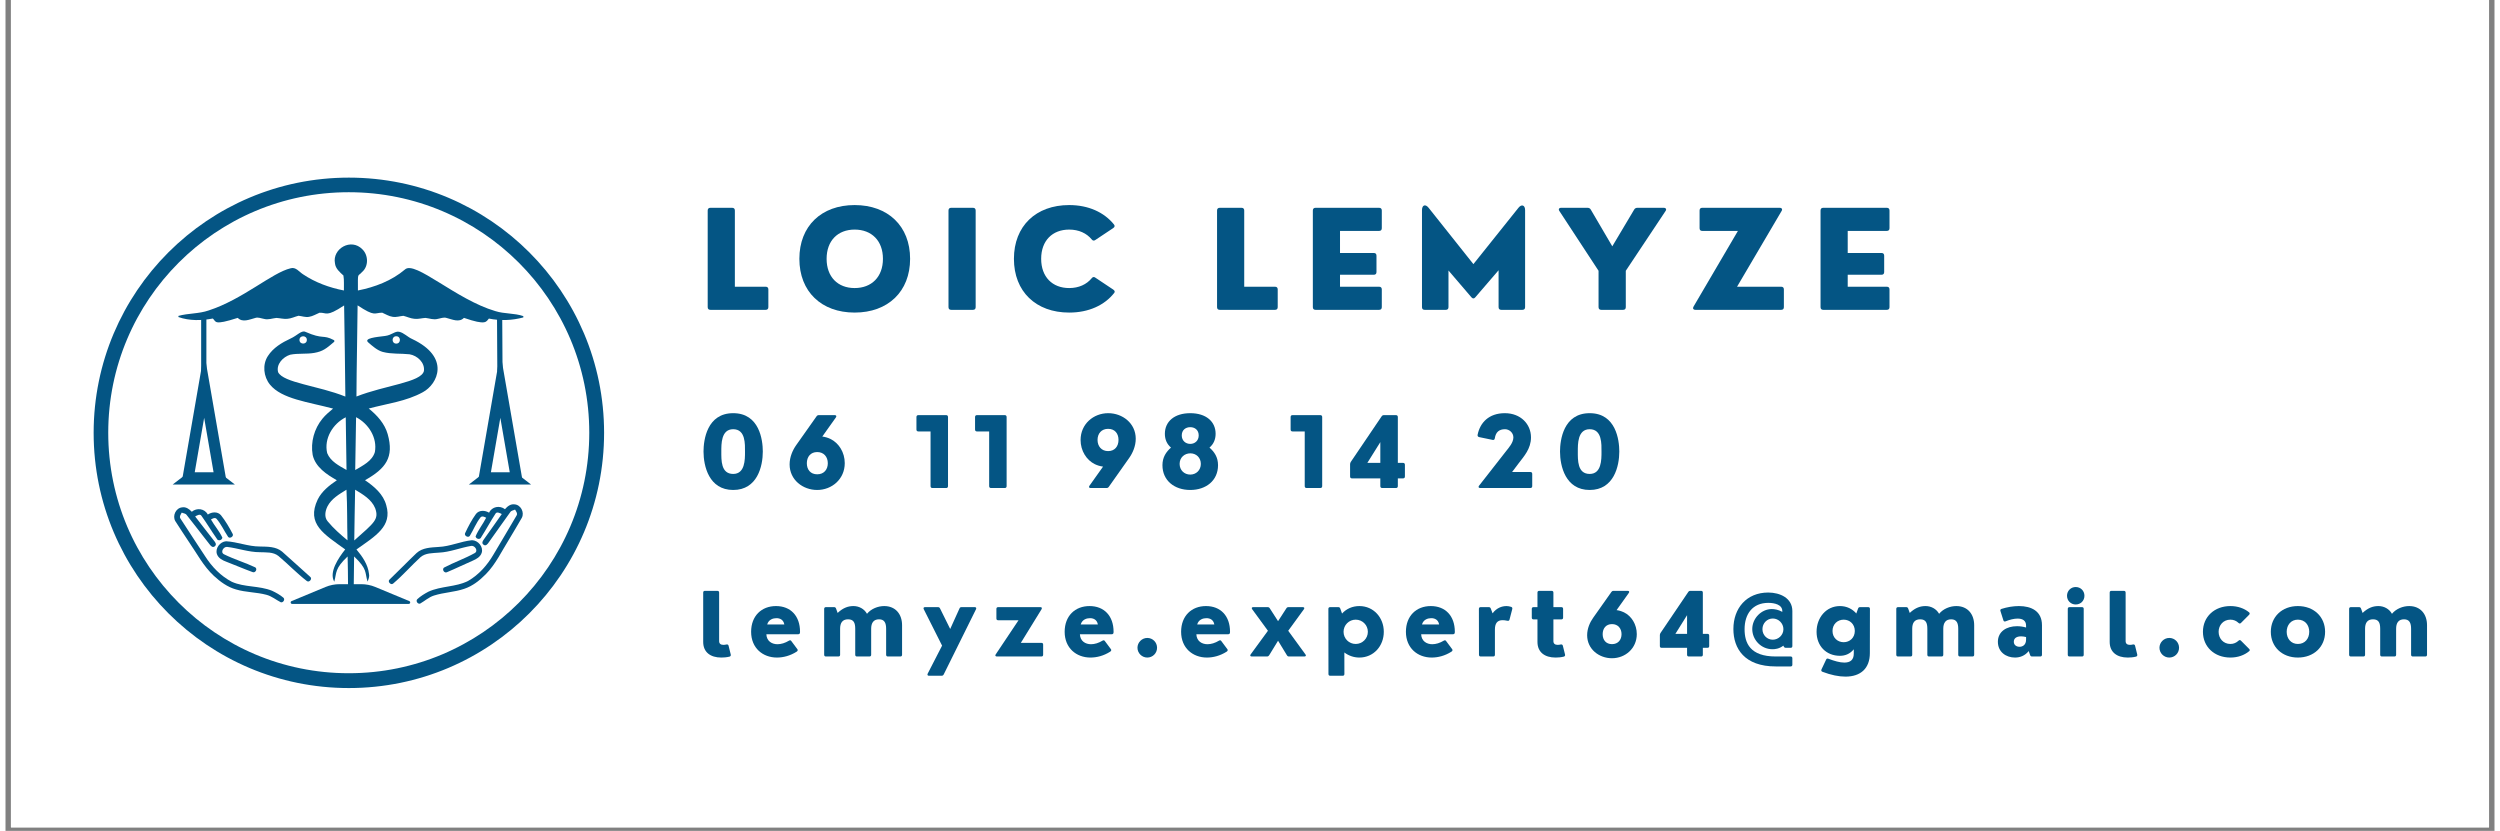 <?xml version="1.0" encoding="UTF-8" standalone="yes"?>
<svg xmlns="http://www.w3.org/2000/svg" xmlns:xlink="http://www.w3.org/1999/xlink" width="680" zoomAndPan="magnify" viewBox="0 0 510 170.25" height="226" preserveAspectRatio="xMidYMid meet" version="1.0">
  <rect x="0" y="0" width="510" height="170.25" fill="#808080" stroke="none"/>
  <defs>
    <g/>
    <clipPath id="79e2100e0b">
      <path d="M 1.117 0 L 508.879 0 L 508.879 169.504 L 1.117 169.504 Z M 1.117 0 " clip-rule="nonzero"/>
    </clipPath>
    <clipPath id="5c687c6274">
      <path d="M 18.059 36.395 L 122.652 36.395 L 122.652 140.984 L 18.059 140.984 Z M 18.059 36.395 " clip-rule="nonzero"/>
    </clipPath>
    <clipPath id="3a758101b8">
      <path d="M 70.355 36.395 C 41.473 36.395 18.059 59.809 18.059 88.688 C 18.059 117.57 41.473 140.984 70.355 140.984 C 99.238 140.984 122.652 117.57 122.652 88.688 C 122.652 59.809 99.238 36.395 70.355 36.395 " clip-rule="nonzero"/>
    </clipPath>
    <clipPath id="3804cd9322">
      <path d="M 35.434 50 L 106.105 50 L 106.105 120.055 L 35.434 120.055 Z M 35.434 50 " clip-rule="nonzero"/>
    </clipPath>
    <clipPath id="c42e74e0a2">
      <path d="M 77 95 L 83 95 L 83 113 L 77 113 Z M 77 95 " clip-rule="nonzero"/>
    </clipPath>
    <clipPath id="cab711828a">
      <path d="M 94.039 95.266 L 107.746 104.934 L 91.086 128.562 L 77.379 118.895 Z M 94.039 95.266 " clip-rule="nonzero"/>
    </clipPath>
    <clipPath id="30ca3c928e">
      <path d="M 79.02 84.676 L 107.898 105.039 L 91.238 128.668 L 62.359 108.305 Z M 79.02 84.676 " clip-rule="nonzero"/>
    </clipPath>
    <clipPath id="351bba7b25">
      <path d="M 79.02 84.676 L 107.898 105.039 L 91.238 128.668 L 62.359 108.305 Z M 79.02 84.676 " clip-rule="nonzero"/>
    </clipPath>
    <clipPath id="a40e1bc61c">
      <path d="M 84 103 L 106 103 L 106 124 L 84 124 Z M 84 103 " clip-rule="nonzero"/>
    </clipPath>
    <clipPath id="95abc0addd">
      <path d="M 94.039 95.266 L 107.746 104.934 L 91.086 128.562 L 77.379 118.895 Z M 94.039 95.266 " clip-rule="nonzero"/>
    </clipPath>
    <clipPath id="6f2f8c9c48">
      <path d="M 79.02 84.676 L 107.898 105.039 L 91.238 128.668 L 62.359 108.305 Z M 79.02 84.676 " clip-rule="nonzero"/>
    </clipPath>
    <clipPath id="e69fce43ce">
      <path d="M 79.02 84.676 L 107.898 105.039 L 91.238 128.668 L 62.359 108.305 Z M 79.02 84.676 " clip-rule="nonzero"/>
    </clipPath>
    <clipPath id="0b989f9786">
      <path d="M 77 96 L 80 96 L 80 118 L 77 118 Z M 77 96 " clip-rule="nonzero"/>
    </clipPath>
    <clipPath id="abbe3e967c">
      <path d="M 94.039 95.266 L 107.746 104.934 L 91.086 128.562 L 77.379 118.895 Z M 94.039 95.266 " clip-rule="nonzero"/>
    </clipPath>
    <clipPath id="dbbd4fec2d">
      <path d="M 79.02 84.676 L 107.898 105.039 L 91.238 128.668 L 62.359 108.305 Z M 79.02 84.676 " clip-rule="nonzero"/>
    </clipPath>
    <clipPath id="b01ff2fcf6">
      <path d="M 79.02 84.676 L 107.898 105.039 L 91.238 128.668 L 62.359 108.305 Z M 79.02 84.676 " clip-rule="nonzero"/>
    </clipPath>
    <clipPath id="f9cfe59f91">
      <path d="M 78 110 L 98 110 L 98 120 L 78 120 Z M 78 110 " clip-rule="nonzero"/>
    </clipPath>
    <clipPath id="78a391db5a">
      <path d="M 94.039 95.266 L 107.746 104.934 L 91.086 128.562 L 77.379 118.895 Z M 94.039 95.266 " clip-rule="nonzero"/>
    </clipPath>
    <clipPath id="3650d3dc9d">
      <path d="M 79.02 84.676 L 107.898 105.039 L 91.238 128.668 L 62.359 108.305 Z M 79.02 84.676 " clip-rule="nonzero"/>
    </clipPath>
    <clipPath id="41a2f48c01">
      <path d="M 79.02 84.676 L 107.898 105.039 L 91.238 128.668 L 62.359 108.305 Z M 79.02 84.676 " clip-rule="nonzero"/>
    </clipPath>
    <clipPath id="830fc50727">
      <path d="M 58 119.699 L 83 119.699 L 83 123.957 L 58 123.957 Z M 58 119.699 " clip-rule="nonzero"/>
    </clipPath>
    <clipPath id="2027157dd8">
      <path d="M 68.461 119.699 L 72.891 119.699 C 73.875 119.699 74.852 119.891 75.762 120.27 L 82.738 123.168 C 82.871 123.223 82.945 123.363 82.918 123.504 C 82.891 123.645 82.766 123.742 82.625 123.742 L 58.727 123.742 C 58.586 123.742 58.461 123.645 58.434 123.504 C 58.406 123.363 58.48 123.223 58.613 123.168 L 65.586 120.27 C 66.5 119.891 67.477 119.699 68.461 119.699 " clip-rule="nonzero"/>
    </clipPath>
    <clipPath id="e7e87bc8c5">
      <path d="M 36.07 72.246 L 45.348 72.246 L 45.348 99.016 L 36.07 99.016 Z M 36.07 72.246 " clip-rule="nonzero"/>
    </clipPath>
    <clipPath id="c531ca98ee">
      <path d="M 40.711 72.246 L 45.348 99.016 L 36.07 99.016 L 40.711 72.246 " clip-rule="nonzero"/>
    </clipPath>
    <clipPath id="eccb8f0861">
      <path d="M 34.16 96.973 L 47.27 96.973 L 47.27 99.48 L 34.16 99.48 Z M 34.16 96.973 " clip-rule="nonzero"/>
    </clipPath>
    <clipPath id="51051f9b66">
      <path d="M 37.246 96.973 L 44.008 96.973 L 47.094 99.352 L 34.16 99.352 L 37.246 96.973 " clip-rule="nonzero"/>
    </clipPath>
    <clipPath id="b31086124f">
      <path d="M 96.758 72.246 L 106.035 72.246 L 106.035 99.016 L 96.758 99.016 Z M 96.758 72.246 " clip-rule="nonzero"/>
    </clipPath>
    <clipPath id="594a925aae">
      <path d="M 101.398 72.246 L 106.035 99.016 L 96.758 99.016 L 101.398 72.246 " clip-rule="nonzero"/>
    </clipPath>
    <clipPath id="b0bdbd3e2f">
      <path d="M 94.848 96.973 L 107.957 96.973 L 107.957 99.48 L 94.848 99.48 Z M 94.848 96.973 " clip-rule="nonzero"/>
    </clipPath>
    <clipPath id="e248bbac7f">
      <path d="M 97.934 96.973 L 104.695 96.973 L 107.781 99.352 L 94.848 99.352 L 97.934 96.973 " clip-rule="nonzero"/>
    </clipPath>
    <clipPath id="4b56dd2f27">
      <path d="M 57 95 L 64 95 L 64 113 L 57 113 Z M 57 95 " clip-rule="nonzero"/>
    </clipPath>
    <clipPath id="b895097a4c">
      <path d="M 32.762 105.73 L 46.023 95.453 L 63.73 118.309 L 50.469 128.582 Z M 32.762 105.73 " clip-rule="nonzero"/>
    </clipPath>
    <clipPath id="2a73d952da">
      <path d="M 60.582 84.176 L 32.648 105.816 L 50.355 128.672 L 78.289 107.027 Z M 60.582 84.176 " clip-rule="nonzero"/>
    </clipPath>
    <clipPath id="dfeae983c7">
      <path d="M 60.582 84.176 L 32.648 105.816 L 50.355 128.672 L 78.289 107.027 Z M 60.582 84.176 " clip-rule="nonzero"/>
    </clipPath>
    <clipPath id="b8e6489c07">
      <path d="M 34 103 L 58 103 L 58 124 L 34 124 Z M 34 103 " clip-rule="nonzero"/>
    </clipPath>
    <clipPath id="d31a9cdf2c">
      <path d="M 32.762 105.73 L 46.023 95.453 L 63.73 118.309 L 50.469 128.582 Z M 32.762 105.73 " clip-rule="nonzero"/>
    </clipPath>
    <clipPath id="6cfca2b39a">
      <path d="M 60.582 84.176 L 32.648 105.816 L 50.355 128.672 L 78.289 107.027 Z M 60.582 84.176 " clip-rule="nonzero"/>
    </clipPath>
    <clipPath id="a64c7493e2">
      <path d="M 60.582 84.176 L 32.648 105.816 L 50.355 128.672 L 78.289 107.027 Z M 60.582 84.176 " clip-rule="nonzero"/>
    </clipPath>
    <clipPath id="98bd36b0d7">
      <path d="M 61 96 L 64 96 L 64 117 L 61 117 Z M 61 96 " clip-rule="nonzero"/>
    </clipPath>
    <clipPath id="5b17bfb6cc">
      <path d="M 32.762 105.73 L 46.023 95.453 L 63.73 118.309 L 50.469 128.582 Z M 32.762 105.73 " clip-rule="nonzero"/>
    </clipPath>
    <clipPath id="b96bf8c321">
      <path d="M 60.582 84.176 L 32.648 105.816 L 50.355 128.672 L 78.289 107.027 Z M 60.582 84.176 " clip-rule="nonzero"/>
    </clipPath>
    <clipPath id="c88eedc394">
      <path d="M 60.582 84.176 L 32.648 105.816 L 50.355 128.672 L 78.289 107.027 Z M 60.582 84.176 " clip-rule="nonzero"/>
    </clipPath>
    <clipPath id="70d06ca209">
      <path d="M 43 110 L 63 110 L 63 120 L 43 120 Z M 43 110 " clip-rule="nonzero"/>
    </clipPath>
    <clipPath id="a5bff2da3d">
      <path d="M 32.762 105.73 L 46.023 95.453 L 63.73 118.309 L 50.469 128.582 Z M 32.762 105.73 " clip-rule="nonzero"/>
    </clipPath>
    <clipPath id="b1b04f12c7">
      <path d="M 60.582 84.176 L 32.648 105.816 L 50.355 128.672 L 78.289 107.027 Z M 60.582 84.176 " clip-rule="nonzero"/>
    </clipPath>
    <clipPath id="27e64ab7d6">
      <path d="M 60.582 84.176 L 32.648 105.816 L 50.355 128.672 L 78.289 107.027 Z M 60.582 84.176 " clip-rule="nonzero"/>
    </clipPath>
  </defs>
  <g clip-path="url(#79e2100e0b)">
    <path fill="#ffffff" d="M 1.117 0 L 509.879 0 L 509.879 177.059 L 1.117 177.059 Z M 1.117 0 " fill-opacity="1" fill-rule="nonzero"/>
    <path fill="#ffffff" d="M 1.117 0 L 509.129 0 L 509.129 169.586 L 1.117 169.586 Z M 1.117 0 " fill-opacity="1" fill-rule="nonzero"/>
    <path fill="#ffffff" d="M 1.117 0 L 509.129 0 L 509.129 169.586 L 1.117 169.586 Z M 1.117 0 " fill-opacity="1" fill-rule="nonzero"/>
  </g>
  <g clip-path="url(#5c687c6274)">
    <g clip-path="url(#3a758101b8)">
      <path stroke-linecap="butt" transform="matrix(0.748, 0, 0, 0.748, 18.06, 36.394)" fill="none" stroke-linejoin="miter" d="M 69.883 0.001 C 31.287 0.001 -0.002 31.29 -0.002 69.881 C -0.002 108.477 31.287 139.766 69.883 139.766 C 108.479 139.766 139.768 108.477 139.768 69.881 C 139.768 31.29 108.479 0.001 69.883 0.001 " stroke="#045584" stroke-width="8" stroke-opacity="1" stroke-miterlimit="4"/>
    </g>
  </g>
  <g clip-path="url(#3804cd9322)">
    <path fill="#045584" d="M 100.367 63.746 C 92.297 61.371 83.895 53.305 81.852 55.219 C 79.129 57.527 75.688 58.836 72.211 59.52 C 72.199 55.574 72.125 56.82 73.055 55.738 C 74.414 54.594 74.379 52.32 73.141 51.102 C 70.828 48.688 66.918 50.969 67.508 53.953 C 67.617 55.039 68.488 55.762 69.238 56.449 C 69.414 57.461 69.309 58.496 69.34 59.52 C 66.375 58.945 63.469 57.887 60.957 56.199 C 60.164 55.699 59.48 54.648 58.414 54.973 C 54.633 55.863 48.574 61.371 41.625 63.613 C 39.625 64.312 37.465 64.164 35.434 64.727 L 35.434 64.965 C 37.676 65.758 40.168 65.707 42.48 65.266 C 43.203 65.887 42.543 66.75 47.586 65.133 C 48.586 66.141 49.988 65.461 51.141 65.16 C 51.758 64.93 52.383 65.254 52.996 65.348 C 53.836 65.582 54.672 65.219 55.508 65.145 C 56.258 65.188 56.996 65.398 57.746 65.328 C 58.543 65.266 59.266 64.898 60.035 64.699 C 60.754 64.773 61.473 65.062 62.207 64.918 C 62.973 64.797 63.633 64.367 64.34 64.082 C 65.859 64.004 65.621 65.07 69.383 62.586 C 69.465 68.809 69.594 75.031 69.637 81.258 C 64.125 79.031 56.918 78.441 55.855 76.254 C 55.43 74.625 56.863 73.145 58.32 72.684 C 59.949 72.348 61.641 72.598 63.285 72.305 C 65.016 71.996 65.723 71.43 67.312 70.066 C 67.441 69.957 67.414 69.754 67.266 69.676 C 64.957 68.473 65.191 69.641 61.422 67.984 C 60.637 67.637 59.75 68.766 58.418 69.363 C 56.637 70.191 54.852 71.254 53.766 72.945 C 52.602 74.715 52.871 77.195 54.191 78.809 C 56.598 81.762 62.004 82.359 67.121 83.723 C 66.352 84.371 65.566 85.012 64.934 85.797 C 63.258 87.832 62.48 90.613 62.938 93.219 C 63.5 95.723 65.812 97.211 67.891 98.41 C 66.355 99.449 64.82 100.641 63.977 102.336 C 61.555 107.414 65.359 109.48 69.602 112.582 C 68.215 114.324 66.23 117.262 67.367 119.191 C 67.891 117.277 67.422 116.559 70.098 114.023 C 70.172 116.027 70.156 118.031 70.184 120.039 C 70.574 120.039 70.965 120.043 71.355 120.043 C 71.367 118.031 71.387 116.02 71.43 114.012 C 74.219 116.707 73.586 117.219 74.184 119.176 C 74.391 118.668 74.613 118.137 74.48 117.578 C 74.266 115.656 73.117 114.027 71.91 112.582 C 75.848 109.801 79.273 107.824 78.02 103.543 C 77.426 101.262 75.539 99.672 73.664 98.398 C 77.914 95.996 79.66 93.73 78.305 88.938 C 77.691 86.789 76.137 85.078 74.426 83.711 C 78.152 82.703 82.109 82.25 85.527 80.355 C 88.535 78.738 91.262 73.211 83.312 69.457 C 82.398 69.07 81.625 68.172 80.645 67.98 C 79.785 67.809 79.16 68.668 77.773 68.84 C 75.941 69.062 73.344 69.309 74.328 70.164 C 75.168 70.895 76.195 71.812 77.293 72.109 C 79.094 72.59 80.969 72.395 82.797 72.594 C 84.391 72.867 85.961 74.297 85.734 76.02 C 85.156 78.355 77.836 78.918 71.91 81.246 C 71.934 75.02 72.094 68.797 72.145 62.57 C 75.773 64.969 75.535 64.078 77.188 64.07 C 77.898 64.363 78.555 64.816 79.332 64.918 C 80.07 65.043 80.789 64.781 81.52 64.711 C 82.273 64.898 82.992 65.258 83.777 65.324 C 84.543 65.418 85.293 65.184 86.055 65.141 C 86.879 65.234 87.707 65.574 88.543 65.344 C 89.148 65.25 89.77 64.938 90.391 65.156 C 91.543 65.441 92.941 66.148 93.934 65.133 C 98.582 66.734 98.453 65.91 99.051 65.277 C 101.375 65.75 103.816 65.66 106.105 65.043 L 106.105 64.773 C 104.25 64.129 102.234 64.344 100.367 63.746 Z M 61.746 69.652 C 61.746 70.648 60.234 70.648 60.234 69.652 C 60.234 68.656 61.746 68.652 61.746 69.652 Z M 65.91 92.836 C 65.219 89.867 67.07 86.82 69.715 85.504 C 69.758 89.102 69.84 92.703 69.875 96.301 C 68.363 95.434 66.586 94.555 65.91 92.836 Z M 66.016 106.828 C 65.266 105.961 65.504 104.695 65.973 103.754 C 66.793 102.164 68.398 101.25 69.863 100.344 C 70.055 103.797 69.973 107.258 70.074 110.715 C 68.633 109.523 67.207 108.277 66.016 106.828 Z M 80.066 70.406 C 79.066 70.406 79.066 68.898 80.066 68.898 C 81.062 68.898 81.062 70.406 80.066 70.406 Z M 75.75 104.145 C 76.551 106.43 75.609 107.055 71.461 110.742 C 71.535 107.273 71.539 103.809 71.637 100.34 C 73.234 101.305 75.008 102.328 75.75 104.145 Z M 75.684 92.629 C 75.129 94.492 73.203 95.391 71.656 96.312 C 71.723 92.703 71.754 89.094 71.832 85.484 C 74.395 86.812 76.223 89.699 75.684 92.629 Z M 75.684 92.629 " fill-opacity="1" fill-rule="nonzero"/>
  </g>
  <g clip-path="url(#c42e74e0a2)">
    <g clip-path="url(#cab711828a)">
      <g clip-path="url(#30ca3c928e)">
        <g clip-path="url(#351bba7b25)">
          <path fill="#045584" d="M 78.508 87.074 C 79.289 86.059 81.098 86.16 81.68 87.34 C 82.125 88.07 81.848 88.938 81.449 89.613 C 82.59 90.328 82.859 91.941 81.871 92.91 C 82.625 93.531 83.098 94.641 82.527 95.539 C 81.707 96.738 80.699 97.805 79.688 98.844 C 79.348 99.418 78.34 98.777 78.73 98.227 C 79.652 97.086 80.789 96.113 81.57 94.863 C 81.77 94.422 81.371 94.094 81.094 93.82 C 80.156 94.844 79.367 96 78.406 96.996 C 78.051 97.422 77.254 96.832 77.531 96.336 C 78.691 94.77 80.031 93.344 81.207 91.785 C 81.645 91.348 81.027 90.844 80.738 90.543 C 79.395 92.379 78.164 94.297 76.789 96.105 C 76.441 96.586 75.555 96.008 75.875 95.492 C 77.352 93.215 78.996 91.047 80.516 88.797 C 80.777 88.504 80.734 88.098 80.594 87.766 C 80.203 87.348 79.562 87.543 79.277 87.969 C 77.121 90.574 74.938 93.168 72.809 95.797 C 71.082 98.184 69.648 101.137 70.176 104.16 C 70.594 106.977 71.391 109.973 70.125 112.695 C 69.93 113.191 69.109 113.004 69.074 112.496 C 69.27 111.348 69.762 110.234 69.664 109.043 C 69.527 106.516 68.586 104.027 68.984 101.48 C 69.465 98.781 70.828 96.293 72.586 94.215 C 74.566 91.84 76.527 89.449 78.508 87.074 Z M 78.508 87.074 " fill-opacity="1" fill-rule="nonzero"/>
        </g>
      </g>
    </g>
  </g>
  <g clip-path="url(#a40e1bc61c)">
    <g clip-path="url(#95abc0addd)">
      <g clip-path="url(#6f2f8c9c48)">
        <g clip-path="url(#e69fce43ce)">
          <path fill="#045584" d="M 104.293 103.344 C 105.578 103.418 106.383 104.992 105.793 106.102 C 104.969 107.586 104.055 109.02 103.203 110.488 C 101.676 112.918 100.453 115.594 98.41 117.66 C 97.16 118.926 95.719 120.078 94.008 120.645 C 92 121.34 89.832 121.379 87.812 122.023 C 86.738 122.355 85.906 123.145 84.949 123.684 C 84.453 123.828 84 123.133 84.383 122.77 C 85.055 122.145 85.848 121.664 86.656 121.238 C 89.23 120.055 92.234 120.312 94.773 119.043 C 97 117.77 98.742 115.773 100.016 113.574 C 101.566 110.93 103.168 108.312 104.699 105.664 C 105.004 105.223 104.621 104.785 104.406 104.414 C 104.082 104.586 103.625 104.598 103.422 104.945 C 101.941 106.98 100.512 109.059 99.039 111.105 C 98.797 111.469 98.406 111.992 97.93 111.598 C 97.48 111.254 97.84 110.762 98.082 110.434 C 99.281 108.727 100.508 107.043 101.691 105.328 C 101.312 105.141 100.633 104.742 100.363 105.309 C 99.359 106.852 98.488 108.48 97.496 110.035 C 97.293 110.637 96.438 110.496 96.32 109.914 C 96.867 108.551 97.832 107.398 98.488 106.086 C 98.137 105.91 97.68 105.656 97.34 106 C 96.43 107.152 95.898 108.547 95.141 109.793 C 94.82 110.281 93.945 109.77 94.164 109.266 C 94.805 107.891 95.516 106.527 96.406 105.301 C 97.059 104.477 98.258 104.543 99.086 105.051 C 99.668 103.789 101.277 103.508 102.34 104.336 C 102.824 103.766 103.488 103.227 104.293 103.344 Z M 104.293 103.344 " fill-opacity="1" fill-rule="nonzero"/>
        </g>
      </g>
    </g>
  </g>
  <g clip-path="url(#0b989f9786)">
    <g clip-path="url(#abbe3e967c)">
      <g clip-path="url(#dbbd4fec2d)">
        <g clip-path="url(#b01ff2fcf6)">
          <path fill="#045584" d="M 75.84 96.754 C 76.762 96.852 77.672 97.492 77.84 98.445 C 78.145 100.273 78.145 102.145 78.469 103.973 C 78.855 105.844 79.859 107.797 79.066 109.703 C 78.07 111.973 76.922 114.18 75.949 116.461 C 75.863 116.895 75.387 117.168 75 116.891 C 74.613 116.625 74.812 116.18 74.957 115.844 C 75.867 113.652 76.984 111.551 77.938 109.379 C 78.531 108.07 77.965 106.672 77.629 105.379 C 76.945 103.203 77.082 100.887 76.695 98.66 C 76.586 97.945 75.281 97.551 75.074 98.418 C 74.668 100.715 74.715 103.078 74.371 105.387 C 74.16 106 73.156 105.703 73.285 105.082 C 73.418 102.977 73.621 100.875 73.797 98.777 C 73.848 97.719 74.707 96.633 75.84 96.754 Z M 75.84 96.754 " fill-opacity="1" fill-rule="nonzero"/>
        </g>
      </g>
    </g>
  </g>
  <g clip-path="url(#f9cfe59f91)">
    <g clip-path="url(#78a391db5a)">
      <g clip-path="url(#3650d3dc9d)">
        <g clip-path="url(#41a2f48c01)">
          <path fill="#045584" d="M 95.59 110.688 C 96.816 110.715 97.949 112.031 97.578 113.254 C 97.316 114.105 96.492 114.559 95.727 114.887 C 93.973 115.645 92.254 116.492 90.496 117.227 C 89.957 117.543 89.363 116.723 89.84 116.309 C 91.895 115.219 94.121 114.457 96.152 113.324 C 96.934 112.859 96.156 111.742 95.438 111.852 C 93.203 112.227 91.066 113.137 88.785 113.238 C 87.5 113.355 86.055 113.277 85.02 114.18 C 83.109 115.93 81.406 117.906 79.422 119.578 C 78.945 119.98 78.207 119.129 78.703 118.742 C 80.566 116.961 82.355 115.098 84.227 113.32 C 85.453 112.199 87.184 112.184 88.746 112.07 C 91.094 111.973 93.27 110.922 95.59 110.688 Z M 95.59 110.688 " fill-opacity="1" fill-rule="nonzero"/>
        </g>
      </g>
    </g>
  </g>
  <g clip-path="url(#830fc50727)">
    <g clip-path="url(#2027157dd8)">
      <path fill="#045584" d="M 57.23 119.699 L 84.004 119.699 L 84.004 123.957 L 57.23 123.957 Z M 57.23 119.699 " fill-opacity="1" fill-rule="nonzero"/>
    </g>
  </g>
  <g clip-path="url(#e7e87bc8c5)">
    <g clip-path="url(#c531ca98ee)">
      <path stroke-linecap="butt" transform="matrix(0.363, 0, 0, 0.358, 36.069, 72.247)" fill="none" stroke-linejoin="miter" d="M 12.77 -0.004 L 25.527 74.795 L 0.003 74.795 L 12.77 -0.004 " stroke="#045584" stroke-width="12.559" stroke-opacity="1" stroke-miterlimit="4"/>
    </g>
  </g>
  <g clip-path="url(#eccb8f0861)">
    <g clip-path="url(#51051f9b66)">
      <path fill="#045584" d="M 34.16 96.973 L 47.078 96.973 L 47.078 99.289 L 34.16 99.289 Z M 34.16 96.973 " fill-opacity="1" fill-rule="nonzero"/>
    </g>
  </g>
  <g clip-path="url(#b31086124f)">
    <g clip-path="url(#594a925aae)">
      <path stroke-linecap="butt" transform="matrix(0.363, 0, 0, 0.358, 96.757, 72.247)" fill="none" stroke-linejoin="miter" d="M 12.77 -0.004 L 25.527 74.795 L 0.002 74.795 L 12.77 -0.004 " stroke="#045584" stroke-width="12.559" stroke-opacity="1" stroke-miterlimit="4"/>
    </g>
  </g>
  <g clip-path="url(#b0bdbd3e2f)">
    <g clip-path="url(#e248bbac7f)">
      <path fill="#045584" d="M 94.848 96.973 L 107.766 96.973 L 107.766 99.289 L 94.848 99.289 Z M 94.848 96.973 " fill-opacity="1" fill-rule="nonzero"/>
    </g>
  </g>
  <g clip-path="url(#4b56dd2f27)">
    <g clip-path="url(#b895097a4c)">
      <g clip-path="url(#2a73d952da)">
        <g clip-path="url(#dfeae983c7)">
          <path fill="#045584" d="M 61.203 86.547 C 60.371 85.566 58.574 85.75 58.043 86.957 C 57.629 87.707 57.949 88.559 58.379 89.215 C 57.27 89.98 57.074 91.605 58.105 92.527 C 57.379 93.184 56.953 94.312 57.566 95.184 C 58.441 96.348 59.492 97.363 60.555 98.359 C 60.918 98.914 61.898 98.23 61.48 97.699 C 60.508 96.602 59.328 95.68 58.488 94.465 C 58.273 94.035 58.656 93.688 58.922 93.402 C 59.902 94.383 60.742 95.5 61.75 96.453 C 62.121 96.863 62.895 96.238 62.594 95.758 C 61.363 94.242 59.961 92.879 58.719 91.375 C 58.258 90.957 58.852 90.43 59.129 90.113 C 60.555 91.883 61.871 93.746 63.324 95.492 C 63.691 95.957 64.555 95.34 64.211 94.84 C 62.629 92.629 60.891 90.539 59.273 88.355 C 58.996 88.078 59.023 87.668 59.148 87.332 C 59.52 86.898 60.168 87.062 60.473 87.477 C 62.746 89.98 65.039 92.473 67.285 95.004 C 69.121 97.312 70.684 100.195 70.293 103.242 C 70.004 106.074 69.34 109.102 70.727 111.762 C 70.945 112.254 71.758 112.027 71.77 111.52 C 71.523 110.383 70.98 109.289 71.023 108.098 C 71.051 105.562 71.875 103.039 71.363 100.508 C 70.762 97.832 69.289 95.41 67.438 93.414 C 65.352 91.129 63.285 88.828 61.203 86.547 Z M 61.203 86.547 " fill-opacity="1" fill-rule="nonzero"/>
        </g>
      </g>
    </g>
  </g>
  <g clip-path="url(#b8e6489c07)">
    <g clip-path="url(#d31a9cdf2c)">
      <g clip-path="url(#6cfca2b39a)">
        <g clip-path="url(#a64c7493e2)">
          <path fill="#045584" d="M 36.176 103.961 C 34.891 104.094 34.16 105.699 34.797 106.785 C 35.688 108.23 36.668 109.617 37.586 111.047 C 39.219 113.41 40.562 116.023 42.695 117.996 C 44 119.207 45.492 120.293 47.23 120.781 C 49.266 121.387 51.43 121.328 53.477 121.879 C 54.566 122.164 55.434 122.914 56.414 123.41 C 56.914 123.531 57.336 122.816 56.941 122.469 C 56.242 121.875 55.426 121.434 54.602 121.043 C 51.973 119.977 48.984 120.371 46.391 119.219 C 44.109 118.043 42.277 116.129 40.91 113.988 C 39.238 111.418 37.523 108.875 35.875 106.297 C 35.547 105.871 35.91 105.414 36.109 105.035 C 36.441 105.191 36.895 105.184 37.117 105.52 C 38.688 107.488 40.211 109.5 41.77 111.48 C 42.031 111.828 42.445 112.336 42.902 111.922 C 43.336 111.555 42.957 111.082 42.699 110.766 C 41.422 109.113 40.121 107.484 38.859 105.824 C 39.23 105.621 39.895 105.191 40.188 105.746 C 41.262 107.242 42.203 108.832 43.266 110.34 C 43.492 110.93 44.344 110.754 44.438 110.168 C 43.828 108.828 42.812 107.723 42.098 106.441 C 42.438 106.25 42.883 105.973 43.238 106.301 C 44.199 107.414 44.793 108.781 45.605 109.992 C 45.949 110.465 46.801 109.914 46.559 109.422 C 45.859 108.078 45.086 106.746 44.141 105.562 C 43.453 104.766 42.258 104.887 41.453 105.434 C 40.816 104.199 39.191 103.988 38.172 104.863 C 37.66 104.316 36.973 103.809 36.176 103.961 Z M 36.176 103.961 " fill-opacity="1" fill-rule="nonzero"/>
        </g>
      </g>
    </g>
  </g>
  <g clip-path="url(#98bd36b0d7)">
    <g clip-path="url(#5b17bfb6cc)">
      <g clip-path="url(#b96bf8c321)">
        <g clip-path="url(#c88eedc394)">
          <path fill="#045584" d="M 64.301 96.098 C 63.387 96.234 62.508 96.918 62.379 97.875 C 62.16 99.715 62.242 101.586 62 103.426 C 61.699 105.312 60.785 107.309 61.66 109.18 C 62.758 111.402 64.004 113.551 65.078 115.789 C 65.184 116.219 65.672 116.469 66.047 116.176 C 66.422 115.895 66.203 115.453 66.043 115.125 C 65.031 112.98 63.824 110.93 62.773 108.805 C 62.121 107.523 62.625 106.102 62.902 104.797 C 63.488 102.59 63.246 100.281 63.531 98.039 C 63.609 97.32 64.895 96.867 65.145 97.723 C 65.648 100 65.711 102.363 66.156 104.652 C 66.395 105.258 67.387 104.914 67.23 104.301 C 67 102.203 66.707 100.113 66.434 98.023 C 66.332 96.973 65.43 95.922 64.301 96.098 Z M 64.301 96.098 " fill-opacity="1" fill-rule="nonzero"/>
        </g>
      </g>
    </g>
  </g>
  <g clip-path="url(#70d06ca209)">
    <g clip-path="url(#a5bff2da3d)">
      <g clip-path="url(#b1b04f12c7)">
        <g clip-path="url(#27e64ab7d6)">
          <path fill="#045584" d="M 45.199 110.906 C 43.977 110.988 42.902 112.352 43.328 113.559 C 43.629 114.395 44.473 114.816 45.254 115.105 C 47.039 115.785 48.789 116.555 50.582 117.207 C 51.133 117.5 51.691 116.656 51.195 116.262 C 49.094 115.266 46.836 114.605 44.754 113.566 C 43.957 113.137 44.68 111.984 45.406 112.062 C 47.652 112.336 49.828 113.148 52.113 113.148 C 53.402 113.207 54.84 113.062 55.918 113.918 C 57.906 115.582 59.695 117.477 61.75 119.059 C 62.246 119.441 62.945 118.555 62.43 118.195 C 60.488 116.496 58.621 114.715 56.672 113.023 C 55.391 111.961 53.664 112.02 52.098 111.98 C 49.746 111.984 47.527 111.035 45.199 110.906 Z M 45.199 110.906 " fill-opacity="1" fill-rule="nonzero"/>
        </g>
      </g>
    </g>
  </g>
  <g fill="#045584" fill-opacity="1">
    <g transform="translate(141.81, 63.488)">
      <g>
        <path d="M 13.941 0 C 14.309 0 14.5 -0.191 14.5 -0.559 L 14.5 -4.18 C 14.5 -4.547 14.309 -4.738 13.941 -4.738 L 7.637 -4.738 L 7.637 -20.352 C 7.637 -20.719 7.445 -20.91 7.078 -20.91 L 2.629 -20.91 C 2.262 -20.91 2.07 -20.719 2.07 -20.352 L 2.07 -0.559 C 2.07 -0.191 2.262 0 2.629 0 Z M 13.941 0 "/>
      </g>
    </g>
  </g>
  <g fill="#045584" fill-opacity="1">
    <g transform="translate(161.437, 63.488)">
      <g>
        <path d="M 12.551 0.559 C 19.371 0.559 23.918 -3.73 23.918 -10.457 C 23.918 -17.18 19.371 -21.469 12.551 -21.469 C 5.746 -21.469 1.227 -17.18 1.227 -10.457 C 1.227 -3.73 5.746 0.559 12.551 0.559 Z M 12.551 -4.465 C 9.094 -4.465 6.809 -6.754 6.809 -10.457 C 6.809 -14.16 9.094 -16.445 12.551 -16.445 C 16.035 -16.445 18.352 -14.16 18.352 -10.457 C 18.352 -6.754 16.035 -4.465 12.551 -4.465 Z M 12.551 -4.465 "/>
      </g>
    </g>
  </g>
  <g fill="#045584" fill-opacity="1">
    <g transform="translate(191.15, 63.488)">
      <g>
        <path d="M 7.078 0 C 7.445 0 7.637 -0.191 7.637 -0.559 L 7.637 -20.352 C 7.637 -20.719 7.445 -20.91 7.078 -20.91 L 2.629 -20.91 C 2.262 -20.91 2.07 -20.719 2.07 -20.352 L 2.07 -0.559 C 2.07 -0.191 2.262 0 2.629 0 Z M 7.078 0 "/>
      </g>
    </g>
  </g>
  <g fill="#045584" fill-opacity="1">
    <g transform="translate(205.401, 63.488)">
      <g>
        <path d="M 12.551 0.559 C 16.566 0.559 19.793 -0.953 21.77 -3.457 C 21.973 -3.703 21.891 -3.934 21.578 -4.152 L 17.902 -6.602 C 17.617 -6.809 17.371 -6.754 17.152 -6.465 C 16.117 -5.215 14.527 -4.465 12.551 -4.465 C 9.094 -4.465 6.809 -6.754 6.809 -10.457 C 6.809 -14.16 9.094 -16.445 12.551 -16.445 C 14.527 -16.445 16.117 -15.695 17.152 -14.445 C 17.371 -14.16 17.617 -14.105 17.902 -14.309 L 21.578 -16.758 C 21.891 -16.977 21.945 -17.234 21.715 -17.508 C 19.711 -19.984 16.5 -21.469 12.551 -21.469 C 5.746 -21.469 1.227 -17.18 1.227 -10.457 C 1.227 -3.73 5.746 0.559 12.551 0.559 Z M 12.551 0.559 "/>
      </g>
    </g>
  </g>
  <g fill="#045584" fill-opacity="1">
    <g transform="translate(232.718, 63.488)">
      <g/>
    </g>
  </g>
  <g fill="#045584" fill-opacity="1">
    <g transform="translate(246.179, 63.488)">
      <g>
        <path d="M 13.941 0 C 14.309 0 14.5 -0.191 14.5 -0.559 L 14.5 -4.18 C 14.5 -4.547 14.309 -4.738 13.941 -4.738 L 7.637 -4.738 L 7.637 -20.352 C 7.637 -20.719 7.445 -20.91 7.078 -20.91 L 2.629 -20.91 C 2.262 -20.91 2.07 -20.719 2.07 -20.352 L 2.07 -0.559 C 2.07 -0.191 2.262 0 2.629 0 Z M 13.941 0 "/>
      </g>
    </g>
  </g>
  <g fill="#045584" fill-opacity="1">
    <g transform="translate(265.807, 63.488)">
      <g>
        <path d="M 15.641 0 C 16.008 0 16.199 -0.191 16.199 -0.559 L 16.199 -4.18 C 16.199 -4.547 16.008 -4.738 15.641 -4.738 L 7.637 -4.738 L 7.637 -7.188 L 14.555 -7.188 C 14.922 -7.188 15.109 -7.391 15.109 -7.746 L 15.109 -11.094 C 15.109 -11.461 14.922 -11.652 14.555 -11.652 L 7.637 -11.652 L 7.637 -16.172 L 15.641 -16.172 C 16.008 -16.172 16.199 -16.363 16.199 -16.73 L 16.199 -20.352 C 16.199 -20.719 16.008 -20.91 15.641 -20.91 L 2.629 -20.91 C 2.262 -20.91 2.07 -20.719 2.07 -20.352 L 2.07 -0.559 C 2.07 -0.191 2.262 0 2.629 0 Z M 15.641 0 "/>
      </g>
    </g>
  </g>
  <g fill="#045584" fill-opacity="1">
    <g transform="translate(288.142, 63.488)">
      <g>
        <path d="M 6.969 0 C 7.336 0 7.527 -0.191 7.527 -0.559 L 7.527 -8.059 L 12.238 -2.559 C 12.496 -2.262 12.77 -2.262 13.016 -2.559 L 17.793 -8.113 L 17.793 -0.559 C 17.793 -0.191 17.984 0 18.352 0 L 22.668 0 C 23.035 0 23.227 -0.191 23.227 -0.559 L 23.227 -20.434 C 23.227 -21.469 22.504 -21.715 21.863 -20.91 L 12.633 -9.367 L 3.457 -20.91 C 2.789 -21.754 2.098 -21.469 2.098 -20.434 L 2.098 -0.559 C 2.098 -0.191 2.285 0 2.656 0 Z M 6.969 0 "/>
      </g>
    </g>
  </g>
  <g fill="#045584" fill-opacity="1">
    <g transform="translate(318.005, 63.488)">
      <g>
        <path d="M 13.438 0 C 13.805 0 13.996 -0.191 13.996 -0.559 L 13.996 -8.004 L 22.137 -20.242 C 22.395 -20.598 22.219 -20.91 21.77 -20.91 L 16.363 -20.91 C 16.062 -20.91 15.832 -20.773 15.695 -20.516 L 11.23 -13.016 L 6.836 -20.516 C 6.699 -20.773 6.465 -20.91 6.168 -20.91 L 0.75 -20.91 C 0.312 -20.91 0.137 -20.598 0.395 -20.242 L 8.414 -8.004 L 8.414 -0.559 C 8.414 -0.191 8.617 0 8.973 0 Z M 13.438 0 "/>
      </g>
    </g>
  </g>
  <g fill="#045584" fill-opacity="1">
    <g transform="translate(345.077, 63.488)">
      <g>
        <path d="M 9.719 -4.738 L 18.84 -20.242 C 19.074 -20.598 18.91 -20.91 18.461 -20.91 L 2.586 -20.91 C 2.234 -20.91 2.043 -20.719 2.043 -20.352 L 2.043 -16.73 C 2.043 -16.363 2.234 -16.172 2.586 -16.172 L 9.898 -16.172 L 0.805 -0.668 C 0.586 -0.312 0.75 0 1.199 0 L 18.758 0 C 19.129 0 19.316 -0.191 19.316 -0.559 L 19.316 -4.18 C 19.316 -4.547 19.129 -4.738 18.758 -4.738 Z M 9.719 -4.738 "/>
      </g>
    </g>
  </g>
  <g fill="#045584" fill-opacity="1">
    <g transform="translate(369.836, 63.488)">
      <g>
        <path d="M 15.641 0 C 16.008 0 16.199 -0.191 16.199 -0.559 L 16.199 -4.18 C 16.199 -4.547 16.008 -4.738 15.641 -4.738 L 7.637 -4.738 L 7.637 -7.188 L 14.555 -7.188 C 14.922 -7.188 15.109 -7.391 15.109 -7.746 L 15.109 -11.094 C 15.109 -11.461 14.922 -11.652 14.555 -11.652 L 7.637 -11.652 L 7.637 -16.172 L 15.641 -16.172 C 16.008 -16.172 16.199 -16.363 16.199 -16.73 L 16.199 -20.352 C 16.199 -20.719 16.008 -20.91 15.641 -20.91 L 2.629 -20.91 C 2.262 -20.91 2.07 -20.719 2.07 -20.352 L 2.07 -0.559 C 2.07 -0.191 2.262 0 2.629 0 Z M 15.641 0 "/>
      </g>
    </g>
  </g>
  <g fill="#045584" fill-opacity="1">
    <g transform="translate(141.81, 99.998)">
      <g>
        <path d="M 7.293 0.398 C 12.273 0.398 13.363 -4.504 13.363 -7.469 C 13.363 -9.805 12.691 -15.336 7.293 -15.336 C 1.914 -15.336 1.215 -9.824 1.215 -7.469 C 1.215 -4.523 2.316 0.398 7.293 0.398 Z M 7.293 -2.887 C 4.754 -2.887 4.863 -5.758 4.863 -7.488 C 4.863 -8.984 4.805 -12.051 7.293 -12.051 C 9.859 -12.051 9.715 -8.965 9.715 -7.41 C 9.715 -5.797 9.715 -2.887 7.293 -2.887 Z M 7.293 -2.887 "/>
      </g>
    </g>
  </g>
  <g fill="#045584" fill-opacity="1">
    <g transform="translate(159.652, 99.998)">
      <g>
        <path d="M 6.652 0.398 C 9.676 0.398 12.312 -1.828 12.312 -5.098 C 12.312 -7.312 11.098 -9.219 9.383 -10.055 C 8.879 -10.301 8.305 -10.473 7.711 -10.551 L 10.492 -14.461 C 10.699 -14.742 10.551 -14.938 10.262 -14.938 L 7.012 -14.938 C 6.77 -14.938 6.633 -14.84 6.535 -14.695 L 2.371 -8.801 C 1.652 -7.789 1.012 -6.371 1.012 -4.844 C 1.012 -1.652 3.746 0.398 6.652 0.398 Z M 6.672 -2.812 C 5.281 -2.812 4.543 -3.781 4.543 -5.078 C 4.543 -6.391 5.301 -7.371 6.672 -7.371 C 8.023 -7.371 8.84 -6.391 8.84 -5.078 C 8.84 -3.781 8.043 -2.812 6.672 -2.812 Z M 6.672 -2.812 "/>
      </g>
    </g>
  </g>
  <g fill="#045584" fill-opacity="1">
    <g transform="translate(176.26, 99.998)">
      <g/>
    </g>
  </g>
  <g fill="#045584" fill-opacity="1">
    <g transform="translate(185.876, 99.998)">
      <g>
        <path d="M 6.855 0 C 7.109 0 7.246 -0.137 7.246 -0.398 L 7.246 -14.539 C 7.246 -14.801 7.109 -14.938 6.855 -14.938 L 1.176 -14.938 C 0.914 -14.938 0.777 -14.801 0.777 -14.539 L 0.777 -11.992 C 0.777 -11.727 0.914 -11.594 1.176 -11.594 L 3.668 -11.594 L 3.668 -0.398 C 3.668 -0.137 3.801 0 4.066 0 Z M 6.855 0 "/>
      </g>
    </g>
  </g>
  <g fill="#045584" fill-opacity="1">
    <g transform="translate(197.885, 99.998)">
      <g>
        <path d="M 6.855 0 C 7.109 0 7.246 -0.137 7.246 -0.398 L 7.246 -14.539 C 7.246 -14.801 7.109 -14.938 6.855 -14.938 L 1.176 -14.938 C 0.914 -14.938 0.777 -14.801 0.777 -14.539 L 0.777 -11.992 C 0.777 -11.727 0.914 -11.594 1.176 -11.594 L 3.668 -11.594 L 3.668 -0.398 C 3.668 -0.137 3.801 0 4.066 0 Z M 6.855 0 "/>
      </g>
    </g>
  </g>
  <g fill="#045584" fill-opacity="1">
    <g transform="translate(209.893, 99.998)">
      <g/>
    </g>
  </g>
  <g fill="#045584" fill-opacity="1">
    <g transform="translate(219.51, 99.998)">
      <g>
        <path d="M 6.438 -15.336 C 3.414 -15.336 0.777 -13.109 0.777 -9.844 C 0.777 -7.625 1.992 -5.719 3.707 -4.883 C 4.211 -4.641 4.785 -4.465 5.379 -4.387 L 2.598 -0.477 C 2.391 -0.195 2.539 0 2.828 0 L 6.078 0 C 6.32 0 6.457 -0.098 6.555 -0.242 L 10.719 -6.137 C 11.438 -7.148 12.078 -8.566 12.078 -10.094 C 12.078 -13.285 9.348 -15.336 6.438 -15.336 Z M 6.418 -12.129 C 7.809 -12.129 8.547 -11.156 8.547 -9.859 C 8.547 -8.547 7.789 -7.566 6.418 -7.566 C 5.066 -7.566 4.25 -8.547 4.25 -9.859 C 4.25 -11.156 5.047 -12.129 6.418 -12.129 Z M 6.418 -12.129 "/>
      </g>
    </g>
  </g>
  <g fill="#045584" fill-opacity="1">
    <g transform="translate(235.845, 99.998)">
      <g>
        <path d="M 6.914 0.398 C 10.133 0.398 12.605 -1.516 12.605 -4.68 C 12.605 -6.312 11.855 -7.41 10.852 -8.285 C 11.652 -8.965 12.109 -9.898 12.109 -11.117 C 12.109 -13.625 10.152 -15.336 6.914 -15.336 C 3.668 -15.336 1.711 -13.625 1.711 -11.117 C 1.711 -9.898 2.168 -8.965 2.965 -8.285 C 1.973 -7.41 1.215 -6.312 1.215 -4.68 C 1.215 -1.516 3.688 0.398 6.914 0.398 Z M 6.914 -9.043 C 5.973 -9.043 5.172 -9.695 5.172 -10.777 C 5.172 -11.914 5.992 -12.469 6.914 -12.469 C 7.828 -12.469 8.645 -11.914 8.645 -10.777 C 8.645 -9.695 7.848 -9.043 6.914 -9.043 Z M 6.914 -2.754 C 5.699 -2.754 4.734 -3.648 4.734 -4.941 C 4.734 -6.273 5.758 -7.109 6.934 -7.109 C 8.148 -7.109 9.082 -6.215 9.082 -4.941 C 9.082 -3.668 8.129 -2.754 6.914 -2.754 Z M 6.914 -2.754 "/>
      </g>
    </g>
  </g>
  <g fill="#045584" fill-opacity="1">
    <g transform="translate(252.929, 99.998)">
      <g/>
    </g>
  </g>
  <g fill="#045584" fill-opacity="1">
    <g transform="translate(262.546, 99.998)">
      <g>
        <path d="M 6.855 0 C 7.109 0 7.246 -0.137 7.246 -0.398 L 7.246 -14.539 C 7.246 -14.801 7.109 -14.938 6.855 -14.938 L 1.176 -14.938 C 0.914 -14.938 0.777 -14.801 0.777 -14.539 L 0.777 -11.992 C 0.777 -11.727 0.914 -11.594 1.176 -11.594 L 3.668 -11.594 L 3.668 -0.398 C 3.668 -0.137 3.801 0 4.066 0 Z M 6.855 0 "/>
      </g>
    </g>
  </g>
  <g fill="#045584" fill-opacity="1">
    <g transform="translate(274.554, 99.998)">
      <g>
        <path d="M 10.738 -5.156 L 10.738 -14.539 C 10.738 -14.801 10.602 -14.938 10.336 -14.938 L 7.887 -14.938 C 7.691 -14.938 7.527 -14.859 7.41 -14.676 L 1.117 -5.379 C 1.012 -5.223 0.953 -5.059 0.953 -4.883 L 0.953 -2.371 C 0.953 -2.109 1.098 -1.973 1.352 -1.973 L 7.148 -1.973 L 7.148 -0.398 C 7.148 -0.137 7.293 0 7.547 0 L 10.336 0 C 10.602 0 10.738 -0.137 10.738 -0.398 L 10.738 -1.973 L 11.785 -1.973 C 12.051 -1.973 12.188 -2.109 12.188 -2.371 L 12.188 -4.754 C 12.188 -5.02 12.051 -5.156 11.785 -5.156 Z M 7.148 -9.402 L 7.148 -5.156 L 4.492 -5.156 Z M 7.148 -9.402 "/>
      </g>
    </g>
  </g>
  <g fill="#045584" fill-opacity="1">
    <g transform="translate(291.084, 99.998)">
      <g/>
    </g>
  </g>
  <g fill="#045584" fill-opacity="1">
    <g transform="translate(300.7, 99.998)">
      <g>
        <path d="M 11.727 0 C 11.992 0 12.129 -0.137 12.129 -0.398 L 12.129 -2.887 C 12.129 -3.152 11.992 -3.285 11.727 -3.285 L 8.004 -3.285 L 9.297 -5 C 10.414 -6.477 11.875 -8.023 11.875 -10.375 C 11.875 -13.09 9.766 -15.336 6.516 -15.336 C 3.25 -15.336 1.43 -13.402 0.934 -10.891 C 0.895 -10.66 1.012 -10.492 1.254 -10.434 L 4.027 -9.859 C 4.277 -9.805 4.426 -9.938 4.465 -10.203 C 4.66 -11.457 5.34 -12.051 6.555 -12.051 C 7.41 -12.051 8.266 -11.348 8.266 -10.375 C 8.266 -9.297 7.312 -8.246 6.809 -7.605 L 1.234 -0.477 C 1.031 -0.223 1.137 0 1.477 0 Z M 11.727 0 "/>
      </g>
    </g>
  </g>
  <g fill="#045584" fill-opacity="1">
    <g transform="translate(317.308, 99.998)">
      <g>
        <path d="M 7.293 0.398 C 12.273 0.398 13.363 -4.504 13.363 -7.469 C 13.363 -9.805 12.691 -15.336 7.293 -15.336 C 1.914 -15.336 1.215 -9.824 1.215 -7.469 C 1.215 -4.523 2.316 0.398 7.293 0.398 Z M 7.293 -2.887 C 4.754 -2.887 4.863 -5.758 4.863 -7.488 C 4.863 -8.984 4.805 -12.051 7.293 -12.051 C 9.859 -12.051 9.715 -8.965 9.715 -7.41 C 9.715 -5.797 9.715 -2.887 7.293 -2.887 Z M 7.293 -2.887 "/>
      </g>
    </g>
  </g>
  <g fill="#045584" fill-opacity="1">
    <g transform="translate(141.81, 134.516)">
      <g>
        <path d="M 4.859 0.219 C 5.375 0.219 5.938 0.176 6.523 0.035 C 6.758 -0.016 6.848 -0.203 6.793 -0.41 L 6.348 -2.207 C 6.293 -2.418 6.129 -2.512 5.902 -2.461 C 5.684 -2.398 5.473 -2.383 5.289 -2.383 C 4.77 -2.383 4.414 -2.602 4.414 -3.152 L 4.414 -13.09 C 4.414 -13.324 4.281 -13.449 4.055 -13.449 L 1.504 -13.449 C 1.27 -13.449 1.148 -13.324 1.148 -13.09 L 1.148 -2.977 C 1.148 -0.875 2.637 0.219 4.859 0.219 Z M 4.859 0.219 "/>
      </g>
    </g>
  </g>
  <g fill="#045584" fill-opacity="1">
    <g transform="translate(151.973, 134.516)">
      <g>
        <path d="M 5.902 -10.332 C 2.941 -10.332 0.805 -8.316 0.805 -5.059 C 0.805 -1.727 3.195 0.219 6.094 0.219 C 7.391 0.219 8.789 -0.141 10.113 -0.973 C 10.367 -1.129 10.418 -1.332 10.277 -1.504 L 9.051 -3.152 C 8.93 -3.336 8.789 -3.371 8.57 -3.246 C 7.766 -2.758 6.941 -2.512 6.207 -2.512 C 5.078 -2.512 3.984 -3.133 3.93 -4.551 L 10.402 -4.551 C 10.758 -4.551 10.828 -4.719 10.828 -5.059 C 10.828 -8.316 8.895 -10.332 5.902 -10.332 Z M 5.988 -7.852 C 6.672 -7.852 7.426 -7.574 7.609 -6.566 L 4.098 -6.566 C 4.395 -7.59 5.332 -7.852 5.988 -7.852 Z M 5.988 -7.852 "/>
      </g>
    </g>
  </g>
  <g fill="#045584" fill-opacity="1">
    <g transform="translate(166.513, 134.516)">
      <g>
        <path d="M 13.535 -10.332 C 12.266 -10.332 10.863 -9.789 10.008 -8.746 C 9.445 -9.77 8.352 -10.332 7.238 -10.332 C 6.234 -10.332 5.176 -10.043 3.992 -8.922 L 3.676 -9.805 C 3.605 -10.008 3.477 -10.113 3.281 -10.113 L 1.594 -10.113 C 1.367 -10.113 1.234 -9.988 1.234 -9.754 L 1.234 -0.359 C 1.234 -0.121 1.367 0 1.594 0 L 4.141 0 C 4.379 0 4.5 -0.121 4.5 -0.359 L 4.5 -5.684 C 4.5 -6.848 4.945 -7.617 6.129 -7.617 C 7.32 -7.617 7.598 -6.848 7.598 -5.664 L 7.598 -0.359 C 7.598 -0.121 7.73 0 7.957 0 L 10.504 0 C 10.742 0 10.863 -0.121 10.863 -0.359 L 10.863 -5.684 C 10.863 -6.848 11.328 -7.617 12.477 -7.617 C 13.605 -7.617 13.93 -6.848 13.93 -5.664 L 13.93 -0.359 C 13.93 -0.121 14.059 0 14.289 0 L 16.836 0 C 17.07 0 17.195 -0.121 17.195 -0.359 L 17.195 -6.418 C 17.195 -8.676 15.848 -10.332 13.535 -10.332 Z M 13.535 -10.332 "/>
      </g>
    </g>
  </g>
  <g fill="#045584" fill-opacity="1">
    <g transform="translate(187.759, 134.516)">
      <g>
        <path d="M 8.141 -10.113 C 7.922 -10.113 7.801 -10.043 7.715 -9.84 L 5.812 -5.637 L 3.73 -9.84 C 3.641 -10.023 3.512 -10.113 3.316 -10.113 L 0.648 -10.113 C 0.375 -10.113 0.27 -9.938 0.395 -9.684 L 4.148 -2.223 L 1.199 3.512 C 1.078 3.766 1.184 3.949 1.453 3.949 L 4.055 3.949 C 4.246 3.949 4.395 3.852 4.484 3.676 L 11.102 -9.684 C 11.223 -9.938 11.102 -10.113 10.848 -10.113 Z M 8.141 -10.113 "/>
      </g>
    </g>
  </g>
  <g fill="#045584" fill-opacity="1">
    <g transform="translate(202.177, 134.516)">
      <g>
        <path d="M 10.078 0 C 10.312 0 10.438 -0.121 10.438 -0.359 L 10.438 -2.441 C 10.438 -2.672 10.312 -2.793 10.078 -2.793 L 5.867 -2.793 L 10.113 -9.684 C 10.25 -9.938 10.164 -10.113 9.875 -10.113 L 1.219 -10.113 C 0.988 -10.113 0.859 -9.988 0.859 -9.754 L 0.859 -7.781 C 0.859 -7.547 0.988 -7.426 1.219 -7.426 L 5.395 -7.426 L 0.719 -0.43 C 0.551 -0.203 0.664 0 0.953 0 Z M 10.078 0 "/>
      </g>
    </g>
  </g>
  <g fill="#045584" fill-opacity="1">
    <g transform="translate(216.218, 134.516)">
      <g>
        <path d="M 5.902 -10.332 C 2.941 -10.332 0.805 -8.316 0.805 -5.059 C 0.805 -1.727 3.195 0.219 6.094 0.219 C 7.391 0.219 8.789 -0.141 10.113 -0.973 C 10.367 -1.129 10.418 -1.332 10.277 -1.504 L 9.051 -3.152 C 8.93 -3.336 8.789 -3.371 8.57 -3.246 C 7.766 -2.758 6.941 -2.512 6.207 -2.512 C 5.078 -2.512 3.984 -3.133 3.93 -4.551 L 10.402 -4.551 C 10.758 -4.551 10.828 -4.719 10.828 -5.059 C 10.828 -8.316 8.895 -10.332 5.902 -10.332 Z M 5.988 -7.852 C 6.672 -7.852 7.426 -7.574 7.609 -6.566 L 4.098 -6.566 C 4.395 -7.59 5.332 -7.852 5.988 -7.852 Z M 5.988 -7.852 "/>
      </g>
    </g>
  </g>
  <g fill="#045584" fill-opacity="1">
    <g transform="translate(230.758, 134.516)">
      <g>
        <path d="M 3.195 0.219 C 4.281 0.219 5.199 -0.648 5.199 -1.793 C 5.199 -2.891 4.324 -3.801 3.195 -3.801 C 2.082 -3.801 1.184 -2.871 1.184 -1.793 C 1.184 -0.684 2.102 0.219 3.195 0.219 Z M 3.195 0.219 "/>
      </g>
    </g>
  </g>
  <g fill="#045584" fill-opacity="1">
    <g transform="translate(240.08, 134.516)">
      <g>
        <path d="M 5.902 -10.332 C 2.941 -10.332 0.805 -8.316 0.805 -5.059 C 0.805 -1.727 3.195 0.219 6.094 0.219 C 7.391 0.219 8.789 -0.141 10.113 -0.973 C 10.367 -1.129 10.418 -1.332 10.277 -1.504 L 9.051 -3.152 C 8.93 -3.336 8.789 -3.371 8.57 -3.246 C 7.766 -2.758 6.941 -2.512 6.207 -2.512 C 5.078 -2.512 3.984 -3.133 3.93 -4.551 L 10.402 -4.551 C 10.758 -4.551 10.828 -4.719 10.828 -5.059 C 10.828 -8.316 8.895 -10.332 5.902 -10.332 Z M 5.988 -7.852 C 6.672 -7.852 7.426 -7.574 7.609 -6.566 L 4.098 -6.566 C 4.395 -7.59 5.332 -7.852 5.988 -7.852 Z M 5.988 -7.852 "/>
      </g>
    </g>
  </g>
  <g fill="#045584" fill-opacity="1">
    <g transform="translate(254.62, 134.516)">
      <g>
        <path d="M 3.871 0 C 4.09 0 4.211 -0.105 4.309 -0.254 L 6.129 -3.23 L 7.941 -0.254 C 8.055 -0.07 8.176 0 8.371 0 L 11.531 0 C 11.82 0 11.926 -0.203 11.738 -0.43 L 8.211 -5.27 L 11.426 -9.684 C 11.602 -9.918 11.496 -10.113 11.207 -10.113 L 8.266 -10.113 C 8.07 -10.113 7.941 -10.043 7.836 -9.875 L 6.129 -7.238 L 4.43 -9.875 C 4.324 -10.043 4.195 -10.113 4 -10.113 L 1.043 -10.113 C 0.754 -10.113 0.648 -9.938 0.824 -9.684 L 4.055 -5.27 L 0.516 -0.43 C 0.34 -0.203 0.445 0 0.734 0 Z M 3.871 0 "/>
      </g>
    </g>
  </g>
  <g fill="#045584" fill-opacity="1">
    <g transform="translate(269.826, 134.516)">
      <g>
        <path d="M 7.582 -10.332 C 6.137 -10.332 4.902 -9.754 4.035 -8.797 L 3.676 -9.805 C 3.605 -10.008 3.477 -10.113 3.281 -10.113 L 1.594 -10.113 C 1.367 -10.113 1.234 -9.988 1.234 -9.754 L 1.25 3.59 C 1.25 3.816 1.383 3.949 1.609 3.949 L 4.16 3.949 C 4.395 3.949 4.516 3.816 4.516 3.59 L 4.508 -0.824 C 5.367 -0.168 6.445 0.219 7.582 0.219 C 10.504 0.219 12.59 -2.152 12.59 -5.059 C 12.59 -7.957 10.504 -10.332 7.582 -10.332 Z M 6.828 -2.566 C 5.453 -2.566 4.344 -3.676 4.344 -5.059 C 4.344 -6.434 5.453 -7.547 6.828 -7.547 C 8.211 -7.547 9.324 -6.434 9.324 -5.059 C 9.324 -3.676 8.211 -2.566 6.828 -2.566 Z M 6.828 -2.566 "/>
      </g>
    </g>
  </g>
  <g fill="#045584" fill-opacity="1">
    <g transform="translate(286.143, 134.516)">
      <g>
        <path d="M 5.902 -10.332 C 2.941 -10.332 0.805 -8.316 0.805 -5.059 C 0.805 -1.727 3.195 0.219 6.094 0.219 C 7.391 0.219 8.789 -0.141 10.113 -0.973 C 10.367 -1.129 10.418 -1.332 10.277 -1.504 L 9.051 -3.152 C 8.93 -3.336 8.789 -3.371 8.57 -3.246 C 7.766 -2.758 6.941 -2.512 6.207 -2.512 C 5.078 -2.512 3.984 -3.133 3.93 -4.551 L 10.402 -4.551 C 10.758 -4.551 10.828 -4.719 10.828 -5.059 C 10.828 -8.316 8.895 -10.332 5.902 -10.332 Z M 5.988 -7.852 C 6.672 -7.852 7.426 -7.574 7.609 -6.566 L 4.098 -6.566 C 4.395 -7.59 5.332 -7.852 5.988 -7.852 Z M 5.988 -7.852 "/>
      </g>
    </g>
  </g>
  <g fill="#045584" fill-opacity="1">
    <g transform="translate(300.684, 134.516)">
      <g>
        <path d="M 4.141 0 C 4.379 0 4.5 -0.121 4.5 -0.359 L 4.5 -5.523 C 4.5 -6.777 4.98 -7.441 6.074 -7.441 C 6.312 -7.441 6.672 -7.406 7.047 -7.32 C 7.273 -7.258 7.441 -7.355 7.492 -7.562 L 8.055 -9.719 C 8.105 -9.938 8.035 -10.094 7.836 -10.164 C 7.492 -10.277 7.152 -10.332 6.883 -10.332 C 5.918 -10.332 4.824 -9.938 4.02 -8.844 L 3.66 -9.805 C 3.59 -10.008 3.457 -10.113 3.266 -10.113 L 1.574 -10.113 C 1.348 -10.113 1.219 -9.988 1.219 -9.754 L 1.234 -0.359 C 1.234 -0.121 1.367 0 1.594 0 Z M 4.141 0 "/>
      </g>
    </g>
  </g>
  <g fill="#045584" fill-opacity="1">
    <g transform="translate(312.09, 134.516)">
      <g>
        <path d="M 5.523 0.219 C 6.039 0.219 6.602 0.176 7.188 0.035 C 7.426 -0.016 7.512 -0.203 7.461 -0.41 L 7.012 -2.207 C 6.961 -2.418 6.793 -2.512 6.566 -2.461 C 6.348 -2.398 6.129 -2.383 5.953 -2.383 C 5.438 -2.383 5.078 -2.602 5.078 -3.152 L 5.078 -7.598 L 6.707 -7.598 C 6.941 -7.598 7.066 -7.73 7.066 -7.957 L 7.066 -9.754 C 7.066 -9.988 6.941 -10.113 6.707 -10.113 L 5.078 -10.113 L 5.078 -13.09 C 5.078 -13.324 4.945 -13.449 4.719 -13.449 L 2.172 -13.449 C 1.934 -13.449 1.812 -13.324 1.812 -13.09 L 1.812 -10.113 L 1.008 -10.113 C 0.77 -10.113 0.648 -9.988 0.648 -9.754 L 0.648 -7.957 C 0.648 -7.73 0.77 -7.598 1.008 -7.598 L 1.812 -7.598 L 1.812 -2.977 C 1.812 -0.875 3.301 0.219 5.523 0.219 Z M 5.523 0.219 "/>
      </g>
    </g>
  </g>
  <g fill="#045584" fill-opacity="1">
    <g transform="translate(323.172, 134.516)">
      <g>
        <path d="M 5.988 0.359 C 8.711 0.359 11.082 -1.645 11.082 -4.586 C 11.082 -6.582 9.988 -8.301 8.449 -9.051 C 7.992 -9.27 7.477 -9.43 6.941 -9.5 L 9.445 -13.02 C 9.629 -13.273 9.5 -13.449 9.234 -13.449 L 6.312 -13.449 C 6.094 -13.449 5.973 -13.359 5.883 -13.227 L 2.137 -7.922 C 1.488 -7.012 0.91 -5.734 0.91 -4.359 C 0.91 -1.488 3.371 0.359 5.988 0.359 Z M 6.004 -2.531 C 4.754 -2.531 4.09 -3.406 4.09 -4.57 C 4.09 -5.75 4.77 -6.637 6.004 -6.637 C 7.223 -6.637 7.957 -5.75 7.957 -4.57 C 7.957 -3.406 7.238 -2.531 6.004 -2.531 Z M 6.004 -2.531 "/>
      </g>
    </g>
  </g>
  <g fill="#045584" fill-opacity="1">
    <g transform="translate(338.123, 134.516)">
      <g>
        <path d="M 9.664 -4.641 L 9.664 -13.09 C 9.664 -13.324 9.543 -13.449 9.305 -13.449 L 7.102 -13.449 C 6.926 -13.449 6.777 -13.379 6.672 -13.211 L 1.008 -4.84 C 0.91 -4.703 0.859 -4.551 0.859 -4.395 L 0.859 -2.137 C 0.859 -1.898 0.988 -1.777 1.219 -1.777 L 6.434 -1.777 L 6.434 -0.359 C 6.434 -0.121 6.566 0 6.793 0 L 9.305 0 C 9.543 0 9.664 -0.121 9.664 -0.359 L 9.664 -1.777 L 10.609 -1.777 C 10.848 -1.777 10.969 -1.898 10.969 -2.137 L 10.969 -4.281 C 10.969 -4.516 10.848 -4.641 10.609 -4.641 Z M 6.434 -8.465 L 6.434 -4.641 L 4.043 -4.641 Z M 6.434 -8.465 "/>
      </g>
    </g>
  </g>
  <g fill="#045584" fill-opacity="1">
    <g transform="translate(353.005, 134.516)">
      <g>
        <path d="M 8.895 -9.719 C 6.812 -9.719 4.91 -7.852 4.91 -5.613 C 4.91 -3.441 6.707 -1.488 9.051 -1.488 C 9.559 -1.488 10.41 -1.559 11.285 -2.223 L 11.363 -2.039 C 11.461 -1.848 11.602 -1.777 11.801 -1.777 L 12.766 -1.777 C 13 -1.777 13.125 -1.898 13.125 -2.137 L 13.125 -9.305 C 13.125 -11.977 10.594 -13.105 8.176 -13.105 C 3.73 -13.105 1.043 -9.875 1.043 -5.629 C 1.043 -1.645 3.301 2.039 9.719 2.039 L 12.766 2.039 C 13 2.039 13.125 1.918 13.125 1.691 L 13.125 0.359 C 13.125 0.121 13 0 12.766 0 L 9.719 0 C 4.449 0 3.336 -2.773 3.336 -5.594 C 3.336 -8.711 4.98 -10.988 8.195 -10.988 C 9.465 -10.988 11.066 -10.629 11.066 -9.305 L 11.066 -9.141 C 10.262 -9.594 9.488 -9.719 8.895 -9.719 Z M 9.105 -3.441 C 7.957 -3.441 6.996 -4.379 6.996 -5.594 C 6.996 -6.812 7.941 -7.781 9.121 -7.781 C 10.297 -7.781 11.293 -6.793 11.293 -5.594 C 11.293 -4.395 10.277 -3.441 9.105 -3.441 Z M 9.105 -3.441 "/>
      </g>
    </g>
  </g>
  <g fill="#045584" fill-opacity="1">
    <g transform="translate(370.303, 134.516)">
      <g>
        <path d="M 9.684 -10.113 C 9.48 -10.113 9.359 -10.008 9.289 -9.805 L 8.93 -8.809 C 8.117 -9.762 6.941 -10.332 5.578 -10.332 C 2.758 -10.332 0.789 -7.957 0.789 -5.059 C 0.789 -2.152 2.758 -0.141 5.578 -0.141 C 6.617 -0.141 7.609 -0.5 8.414 -1.473 L 8.414 -0.594 C 8.414 0.754 7.633 1.25 6.469 1.25 C 5.578 1.25 4.43 0.93 3.23 0.465 C 2.992 0.375 2.836 0.43 2.742 0.648 L 1.793 2.652 C 1.707 2.871 1.758 3.047 1.988 3.133 C 3.746 3.801 5.34 4.125 6.707 4.125 C 9.789 4.125 11.707 2.477 11.707 -0.699 L 11.723 -9.754 C 11.723 -9.988 11.602 -10.113 11.363 -10.113 Z M 6.348 -2.926 C 5.078 -2.926 4.055 -3.852 4.055 -5.234 C 4.055 -6.617 5.078 -7.547 6.348 -7.547 C 7.598 -7.547 8.625 -6.617 8.625 -5.234 C 8.625 -3.852 7.598 -2.926 6.348 -2.926 Z M 6.348 -2.926 "/>
      </g>
    </g>
  </g>
  <g fill="#045584" fill-opacity="1">
    <g transform="translate(386.191, 134.516)">
      <g>
        <path d="M 13.535 -10.332 C 12.266 -10.332 10.863 -9.789 10.008 -8.746 C 9.445 -9.77 8.352 -10.332 7.238 -10.332 C 6.234 -10.332 5.176 -10.043 3.992 -8.922 L 3.676 -9.805 C 3.605 -10.008 3.477 -10.113 3.281 -10.113 L 1.594 -10.113 C 1.367 -10.113 1.234 -9.988 1.234 -9.754 L 1.234 -0.359 C 1.234 -0.121 1.367 0 1.594 0 L 4.141 0 C 4.379 0 4.5 -0.121 4.5 -0.359 L 4.5 -5.684 C 4.5 -6.848 4.945 -7.617 6.129 -7.617 C 7.32 -7.617 7.598 -6.848 7.598 -5.664 L 7.598 -0.359 C 7.598 -0.121 7.73 0 7.957 0 L 10.504 0 C 10.742 0 10.863 -0.121 10.863 -0.359 L 10.863 -5.684 C 10.863 -6.848 11.328 -7.617 12.477 -7.617 C 13.605 -7.617 13.93 -6.848 13.93 -5.664 L 13.93 -0.359 C 13.93 -0.121 14.059 0 14.289 0 L 16.836 0 C 17.07 0 17.195 -0.121 17.195 -0.359 L 17.195 -6.418 C 17.195 -8.676 15.848 -10.332 13.535 -10.332 Z M 13.535 -10.332 "/>
      </g>
    </g>
  </g>
  <g fill="#045584" fill-opacity="1">
    <g transform="translate(407.438, 134.516)">
      <g>
        <path d="M 5.113 -10.332 C 3.949 -10.332 2.688 -10.113 1.559 -9.754 C 1.348 -9.684 1.25 -9.543 1.332 -9.305 L 1.934 -7.406 C 2.004 -7.172 2.188 -7.117 2.398 -7.207 C 3.23 -7.547 4.105 -7.766 4.84 -7.766 C 5.848 -7.766 6.582 -7.371 6.582 -6.328 L 6.582 -5.938 C 5.953 -6.121 5.324 -6.207 4.719 -6.207 C 2.582 -6.207 0.805 -5.113 0.805 -3.012 C 0.805 -0.91 2.496 0.219 4.309 0.219 C 5.305 0.219 6.348 -0.133 7.117 -1.113 L 7.406 -0.305 C 7.461 -0.105 7.598 0 7.801 0 L 9.48 0 C 9.719 0 9.84 -0.121 9.84 -0.359 L 9.84 -6.398 C 9.84 -9.305 7.652 -10.332 5.113 -10.332 Z M 5.254 -1.988 C 4.641 -1.988 4.07 -2.312 4.07 -3.027 C 4.07 -3.816 4.754 -4.125 5.559 -4.125 C 5.902 -4.125 6.242 -4.07 6.582 -3.984 L 6.582 -3.457 C 6.582 -2.328 5.832 -1.988 5.254 -1.988 Z M 5.254 -1.988 "/>
      </g>
    </g>
  </g>
  <g fill="#045584" fill-opacity="1">
    <g transform="translate(421.33, 134.516)">
      <g>
        <path d="M 2.855 -10.656 C 3.879 -10.656 4.648 -11.426 4.648 -12.441 C 4.648 -13.449 3.879 -14.234 2.855 -14.234 C 1.863 -14.234 1.078 -13.449 1.078 -12.441 C 1.078 -11.426 1.863 -10.656 2.855 -10.656 Z M 4.141 0 C 4.379 0 4.5 -0.121 4.5 -0.359 L 4.5 -9.754 C 4.5 -9.988 4.379 -10.113 4.141 -10.113 L 1.594 -10.113 C 1.367 -10.113 1.234 -9.988 1.234 -9.754 L 1.234 -0.359 C 1.234 -0.121 1.367 0 1.594 0 Z M 4.141 0 "/>
      </g>
    </g>
  </g>
  <g fill="#045584" fill-opacity="1">
    <g transform="translate(430.004, 134.516)">
      <g>
        <path d="M 4.859 0.219 C 5.375 0.219 5.938 0.176 6.523 0.035 C 6.758 -0.016 6.848 -0.203 6.793 -0.41 L 6.348 -2.207 C 6.293 -2.418 6.129 -2.512 5.902 -2.461 C 5.684 -2.398 5.473 -2.383 5.289 -2.383 C 4.77 -2.383 4.414 -2.602 4.414 -3.152 L 4.414 -13.09 C 4.414 -13.324 4.281 -13.449 4.055 -13.449 L 1.504 -13.449 C 1.27 -13.449 1.148 -13.324 1.148 -13.09 L 1.148 -2.977 C 1.148 -0.875 2.637 0.219 4.859 0.219 Z M 4.859 0.219 "/>
      </g>
    </g>
  </g>
  <g fill="#045584" fill-opacity="1">
    <g transform="translate(440.167, 134.516)">
      <g>
        <path d="M 3.195 0.219 C 4.281 0.219 5.199 -0.648 5.199 -1.793 C 5.199 -2.891 4.324 -3.801 3.195 -3.801 C 2.082 -3.801 1.184 -2.871 1.184 -1.793 C 1.184 -0.684 2.102 0.219 3.195 0.219 Z M 3.195 0.219 "/>
      </g>
    </g>
  </g>
  <g fill="#045584" fill-opacity="1">
    <g transform="translate(449.489, 134.516)">
      <g>
        <path d="M 6.398 0.219 C 7.922 0.219 9.27 -0.27 10.25 -1.094 C 10.418 -1.234 10.402 -1.402 10.219 -1.574 L 8.555 -3.246 C 8.371 -3.422 8.23 -3.387 8.055 -3.23 C 7.617 -2.82 7.066 -2.566 6.398 -2.566 C 4.965 -2.566 3.984 -3.676 3.984 -5.059 C 3.984 -6.434 4.965 -7.547 6.398 -7.547 C 7.066 -7.547 7.617 -7.301 8.055 -6.883 C 8.23 -6.723 8.387 -6.707 8.555 -6.863 L 10.219 -8.535 C 10.383 -8.695 10.402 -8.914 10.219 -9.051 C 9.234 -9.859 7.906 -10.332 6.398 -10.332 C 3.133 -10.332 0.77 -8.141 0.77 -5.059 C 0.77 -1.969 3.133 0.219 6.398 0.219 Z M 6.398 0.219 "/>
      </g>
    </g>
  </g>
  <g fill="#045584" fill-opacity="1">
    <g transform="translate(463.399, 134.516)">
      <g>
        <path d="M 6.312 0.219 C 9.578 0.219 11.891 -1.969 11.891 -5.059 C 11.891 -8.141 9.578 -10.332 6.312 -10.332 C 3.082 -10.332 0.77 -8.141 0.77 -5.059 C 0.77 -1.969 3.082 0.219 6.312 0.219 Z M 6.312 -2.566 C 4.895 -2.566 4.02 -3.676 4.02 -5.059 C 4.02 -6.434 4.895 -7.547 6.312 -7.547 C 7.781 -7.547 8.641 -6.434 8.641 -5.059 C 8.641 -3.676 7.781 -2.566 6.312 -2.566 Z M 6.312 -2.566 "/>
      </g>
    </g>
  </g>
  <g fill="#045584" fill-opacity="1">
    <g transform="translate(478.981, 134.516)">
      <g>
        <path d="M 13.535 -10.332 C 12.266 -10.332 10.863 -9.789 10.008 -8.746 C 9.445 -9.77 8.352 -10.332 7.238 -10.332 C 6.234 -10.332 5.176 -10.043 3.992 -8.922 L 3.676 -9.805 C 3.605 -10.008 3.477 -10.113 3.281 -10.113 L 1.594 -10.113 C 1.367 -10.113 1.234 -9.988 1.234 -9.754 L 1.234 -0.359 C 1.234 -0.121 1.367 0 1.594 0 L 4.141 0 C 4.379 0 4.5 -0.121 4.5 -0.359 L 4.5 -5.684 C 4.5 -6.848 4.945 -7.617 6.129 -7.617 C 7.32 -7.617 7.598 -6.848 7.598 -5.664 L 7.598 -0.359 C 7.598 -0.121 7.73 0 7.957 0 L 10.504 0 C 10.742 0 10.863 -0.121 10.863 -0.359 L 10.863 -5.684 C 10.863 -6.848 11.328 -7.617 12.477 -7.617 C 13.605 -7.617 13.93 -6.848 13.93 -5.664 L 13.93 -0.359 C 13.93 -0.121 14.059 0 14.289 0 L 16.836 0 C 17.07 0 17.195 -0.121 17.195 -0.359 L 17.195 -6.418 C 17.195 -8.676 15.848 -10.332 13.535 -10.332 Z M 13.535 -10.332 "/>
      </g>
    </g>
  </g>
  <path stroke-linecap="round" transform="matrix(0, -0.354, 0.357, 0, 40.089, 77.788)" fill="none" stroke-linejoin="miter" d="M 1.495 1.502 L 35.777 1.502 " stroke="#045584" stroke-width="3" stroke-opacity="1" stroke-miterlimit="4"/>
  <path stroke-linecap="round" transform="matrix(-0.002, -0.354, 0.357, -0.002, 100.776, 76.376)" fill="none" stroke-linejoin="miter" d="M 1.498 1.498 L 31.811 1.496 " stroke="#045584" stroke-width="3" stroke-opacity="1" stroke-miterlimit="4"/>
</svg>